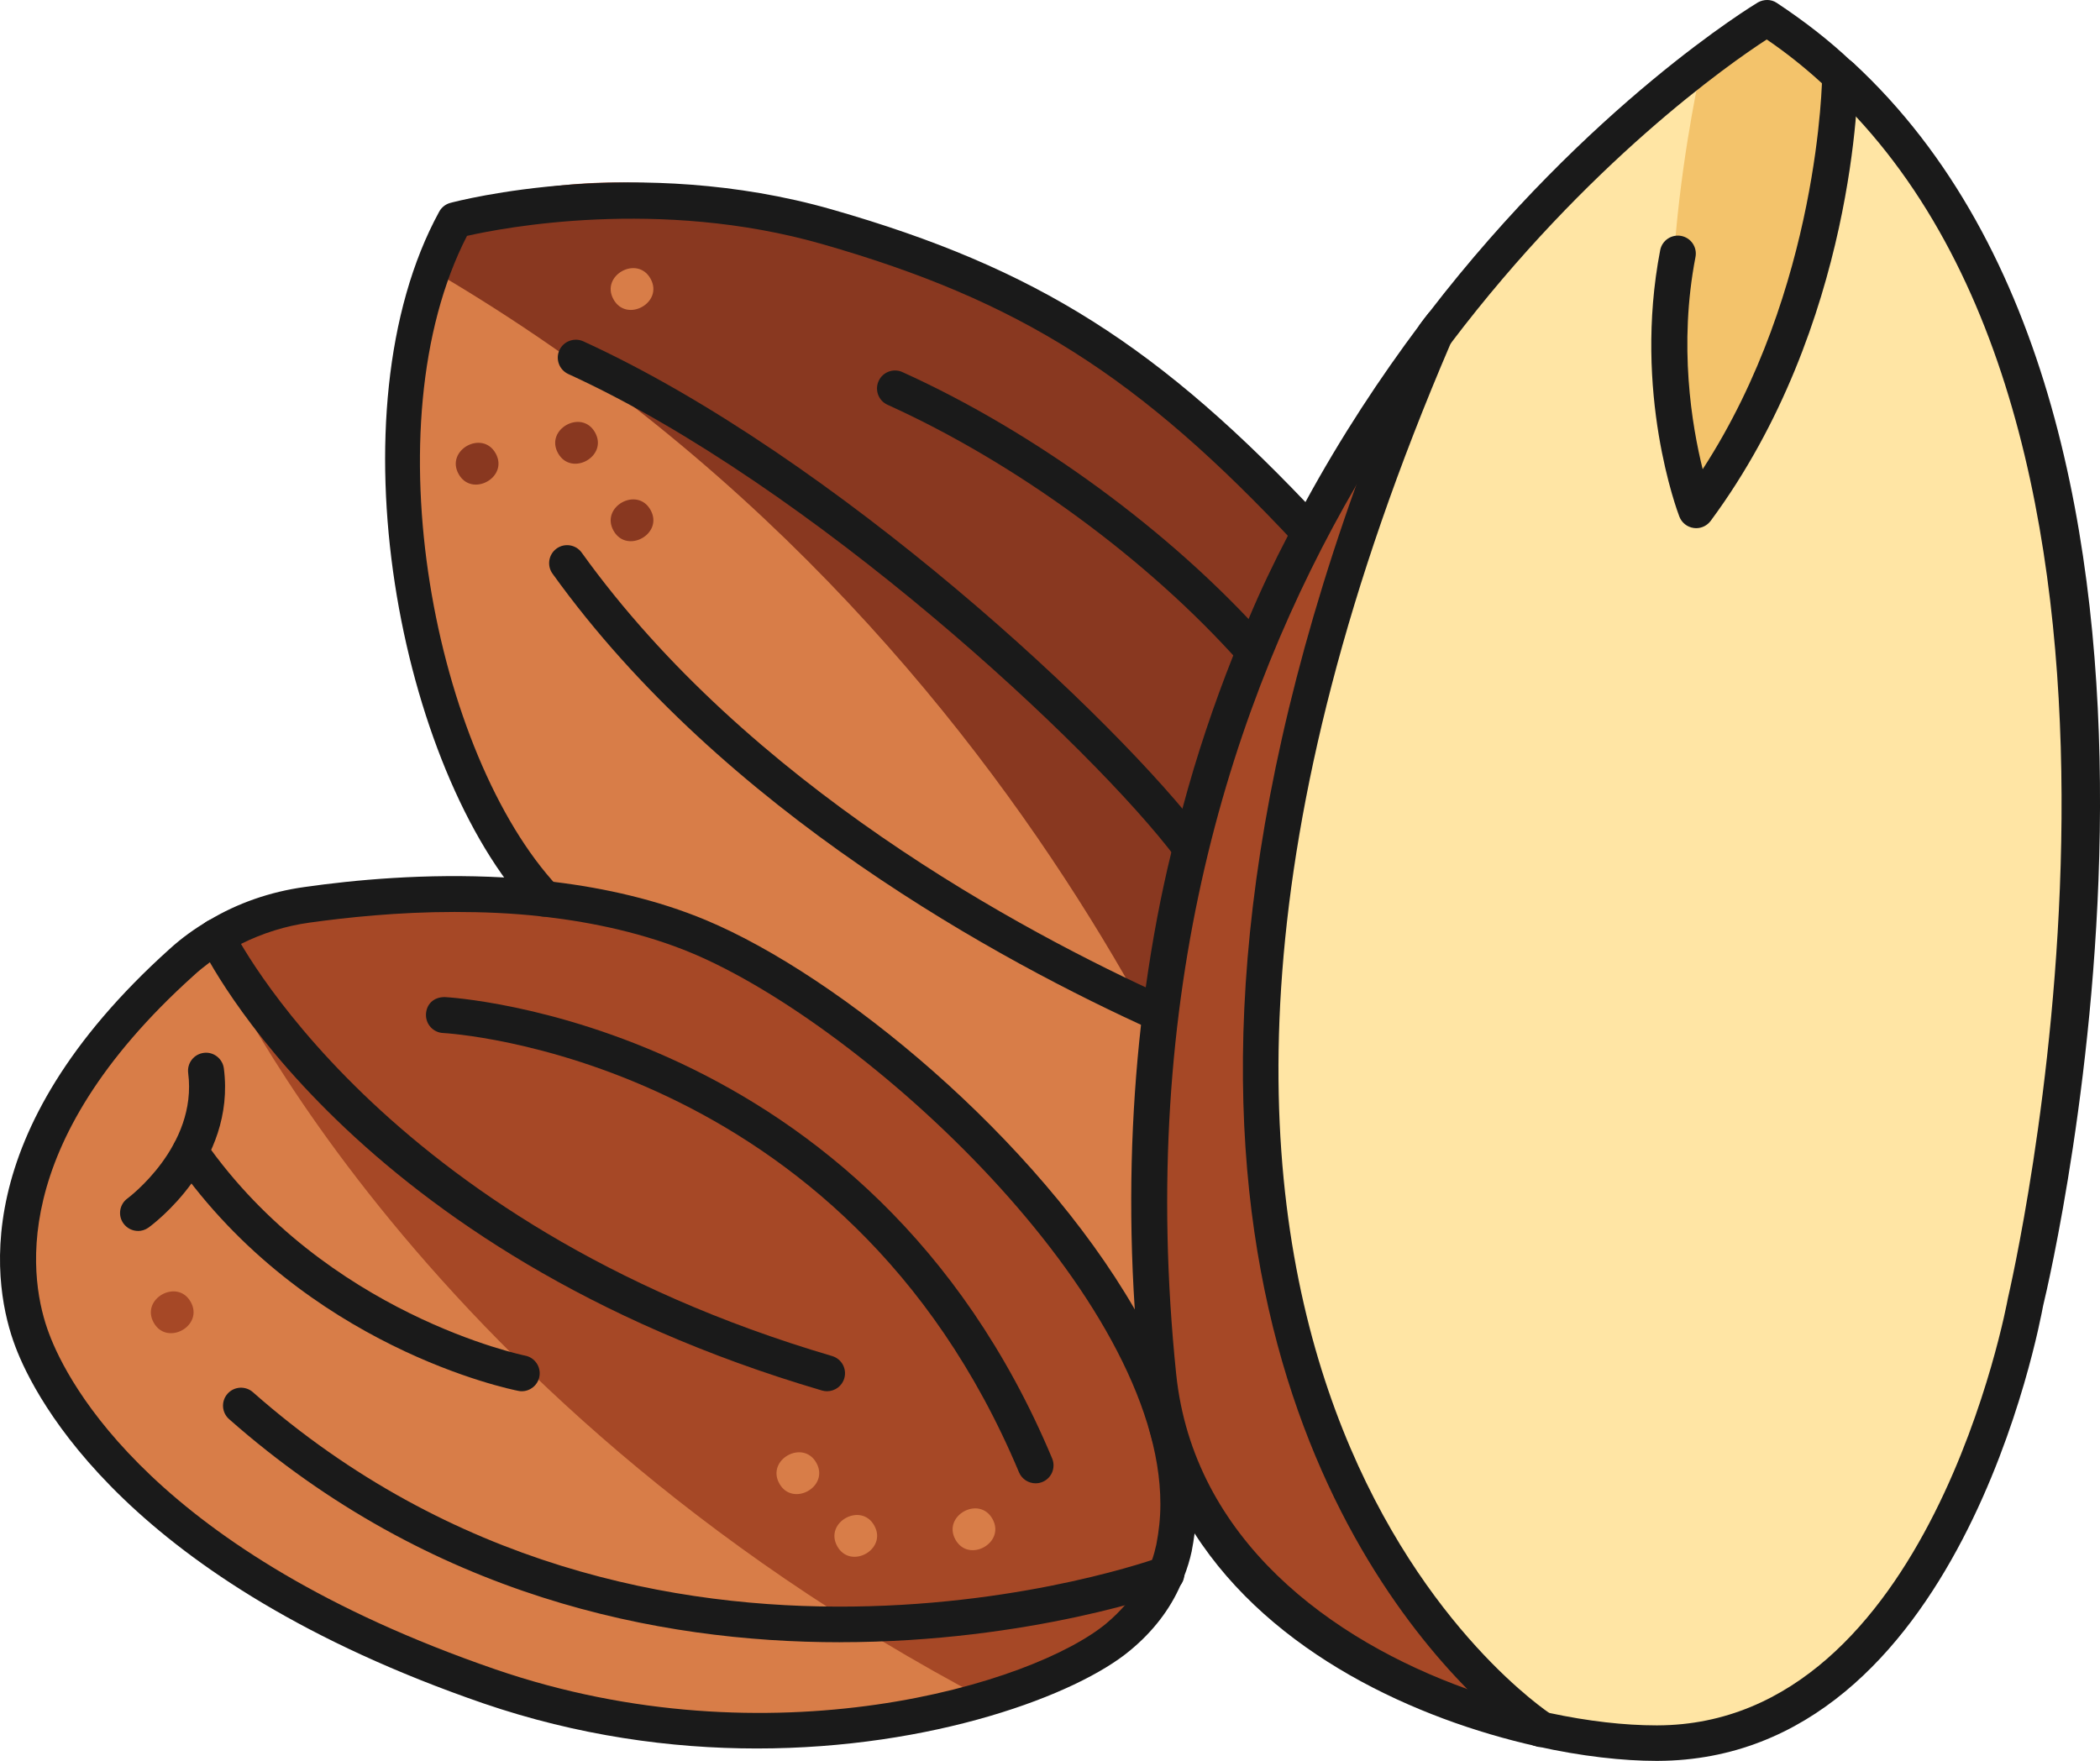 <?xml version="1.0" encoding="UTF-8"?><svg id="uuid-d119be3b-2fd2-4d80-ae01-3d8eac2e4a58" xmlns="http://www.w3.org/2000/svg" width="57.226" height="48" viewBox="0 0 57.226 48"><g id="uuid-ddc6b542-5c05-495f-a3d5-9fbd467c68a7"><g><g><path d="M20.64,26.429c.63,0,.631-.979,0-.979s-.631,.979,0,.979h0Z" style="fill:#d87d48;"/><path d="M23.108,24.666c.63,0,.631-.979,0-.979s-.631,.979,0,.979h0Z" style="fill:#d87d48;"/><path d="M19.23,22.551c.63,0,.631-.979,0-.979s-.631,.979,0,.979h0Z" style="fill:#d87d48;"/></g><path d="M18.328,24.237c.305,.551,1.162,.079,.857-.474s-1.162-.079-.857,.474h0Z" style="fill:#d87d48;"/><g><g><path d="M36.075,34.238c6.787-4.132,6.482-11.349,.624-18.725C31.031,8.376,17.096,2.662,12.175,6.238c-2.652,2.918-1.64,13.648,4.256,21.886,5.67,7.923,14.165,9.45,19.644,6.115Z" style="fill:#d87d48;"/><path d="M2.249,29.473c-4.144,6.59,.101,11.644,8.246,15.292,8.145,3.648,19.067,2.79,21.249-2.081,1.652-4.133-3.205-12.24-11.585-16.701-9.948-3.6-14.912-1.278-17.91,3.489Z" style="fill:#a64826;"/><path d="M5.74,25.758s5.237,12.193,21.122,20.567c0,0-13.996,4.005-24.347-7.291-5.095-5.277,1.082-12.599,3.225-13.276Z" style="fill:#d87d48;"/><path d="M11.425,7.163l.889-1.363s6.939-3.514,17.606,3.942c9.535,6.664,10.253,10.572,10.942,14.983,.311,1.988-.044,4.061-1.164,5.732-1.919,2.861-5.097,4.762-5.097,4.762,0,0-5.331-17.831-23.176-28.056Z" style="fill:#893820;"/><path d="M41.893,47.03s6.992,1.722,10.171-3.945c0,0,3.111-3.923,4.115-13.636s.715-23.612-8.105-28.832c0,0-6.48,4.447-9.001,8.644,0,0-3.54,6.833-4.23,13.888-.69,7.051-1.83,15.991,7.051,23.882Z" style="fill:#ffe5a4;"/><path d="M46.348,1.888s-1.8,7.939,0,11.495c0,0,3.137-2.895,3.796-11.821l-1.861-.945-1.935,1.271Z" style="fill:#f3c36b;"/><path d="M41.13,47.013s-7.097-7.394-6.737-16.875c.36-9.481,3.669-19.798,3.669-19.798,0,0-3.719,5.364-5.464,12.161-1.745,6.797-1.622,14.329-.323,17.478s5.214,6.056,8.855,7.034Z" style="fill:#a64826;"/><g><path d="M14.837,24.985c-.131,0-.262-.053-.359-.156-3.59-3.853-5.491-13.6-2.51-19.059,.064-.118,.173-.204,.302-.239,.207-.055,5.109-1.337,10.401,.179,5.576,1.596,8.941,3.725,13.34,8.439,.185,.197,.174,.507-.024,.692-.196,.185-.507,.173-.692-.024-4.26-4.564-7.514-6.625-12.894-8.165-4.438-1.27-8.708-.442-9.675-.222-2.657,5.165-.868,14.152,2.469,17.733,.184,.198,.173,.508-.025,.693-.095,.088-.214,.131-.334,.131Z" style="fill:#1a1a1a;"/><path d="M31.613,28.123c-.068,0-.137-.014-.202-.044-4.105-1.857-11.688-5.942-16.355-12.443-.158-.22-.107-.526,.112-.684s.526-.108,.684,.112c4.534,6.316,11.947,10.307,15.963,12.123,.247,.111,.356,.401,.244,.648-.081,.181-.259,.288-.446,.288Z" style="fill:#1a1a1a;"/><path d="M34.151,18.227c-.135,0-.269-.055-.365-.164-2.511-2.817-6.099-5.445-9.599-7.029-.247-.111-.356-.401-.244-.648,.111-.247,.405-.355,.648-.244,3.618,1.637,7.328,4.354,9.926,7.268,.18,.202,.163,.512-.039,.692-.094,.083-.21,.124-.326,.124Z" style="fill:#1a1a1a;"/><path d="M32.432,23.578c-.148,0-.295-.067-.391-.195-2.249-2.989-9.916-10.152-16.555-13.188-.246-.113-.354-.404-.242-.65,.113-.246,.407-.351,.65-.242,6.883,3.149,14.564,10.346,16.93,13.491,.163,.216,.12,.523-.097,.686-.088,.066-.191,.099-.295,.099Z" style="fill:#1a1a1a;"/><path d="M3.762,33.553c-.151,0-.301-.071-.397-.203-.159-.218-.11-.524,.108-.683,.019-.014,1.914-1.422,1.655-3.419-.034-.269,.155-.514,.423-.549,.264-.037,.514,.154,.549,.423,.335,2.583-1.955,4.268-2.052,4.339-.087,.062-.187,.093-.286,.093Z" style="fill:#1a1a1a;"/><g><path d="M30.922,35.689c-2.69-4.66-8.031-9.081-11.691-10.611-1.32-.55-2.74-.87-4.14-1.04-.45-.06-.91-.1-1.35-.12-2.14-.12-4.11,.07-5.44,.26-.94,.13-1.83,.44-2.61,.91-.38,.22-.74,.48-1.07,.78C-.97,30.899-.18,35.129,.42,36.709c.54,1.43,3.06,6.38,12.751,9.721,2.57,.88,5.11,1.23,7.451,1.23,4.8,0,8.721-1.46,10.171-2.67,.62-.51,1.09-1.12,1.38-1.79,.04-.07,.07-.15,.09-.22,.09-.23,.16-.46,.21-.69,.03-.16,.06-.33,.08-.49,.23-1.93-.44-4.05-1.63-6.11Zm-.76,8.551c-2,1.67-9.181,3.84-16.671,1.26-9.281-3.2-11.651-7.801-12.151-9.141-.53-1.39-1.2-5.14,3.93-9.761,.14-.13,.29-.25,.45-.37,.27-.19,.55-.36,.85-.5,.58-.29,1.21-.49,1.87-.58,1.01-.14,2.4-.29,3.95-.29,.76,0,1.55,.03,2.35,.12,.04,0,.07,.01,.1,.01,1.36,.16,2.74,.46,4.01,.99,4.73,1.98,12.771,9.361,12.771,15.021,0,.37-.04,.74-.11,1.1-.03,.14-.07,.29-.12,.43-.15,.44-.4,.86-.74,1.23-.15,.17-.31,.33-.49,.48Z" style="fill:#1a1a1a;"/><path d="M22.537,37.922c-.046,0-.092-.007-.139-.02-12.819-3.771-16.781-11.821-16.942-12.162-.117-.244-.013-.536,.231-.652,.242-.117,.537-.012,.653,.231,.038,.079,3.963,8.004,16.336,11.644,.259,.077,.408,.348,.331,.608-.062,.213-.258,.351-.47,.351Z" style="fill:#1a1a1a;"/><path d="M28.22,40.432c-.191,0-.373-.113-.452-.3-4.757-11.362-15.583-11.969-15.692-11.974-.27-.012-.479-.241-.468-.511s.204-.469,.51-.469c.115,.006,11.55,.625,16.553,12.575,.104,.25-.012,.537-.262,.641-.062,.026-.126,.038-.189,.038Z" style="fill:#1a1a1a;"/><path d="M22.892,44.764c-4.949,0-11.167-1.244-16.649-6.081-.203-.179-.222-.489-.043-.692,.179-.202,.488-.222,.692-.043,10.8,9.531,24.583,4.551,24.721,4.498,.256-.096,.536,.035,.63,.288,.095,.254-.034,.536-.288,.63-.074,.027-3.869,1.399-9.064,1.399Z" style="fill:#1a1a1a;"/><path d="M14.218,37.922c-.032,0-.063-.003-.095-.01-.235-.046-5.805-1.186-9.342-6.243-.155-.221-.1-.526,.122-.682,.22-.153,.526-.102,.682,.122,3.304,4.722,8.673,5.832,8.727,5.843,.265,.052,.438,.31,.386,.575-.046,.233-.251,.395-.479,.395Z" style="fill:#1a1a1a;"/></g><g><path d="M50.504,1.716l-.03-.02c-.63-.6-1.32-1.13-2.06-1.62-.15-.1-.35-.1-.51-.01-.1,.06-4.6,2.78-8.961,8.451-.09,.11-.17,.22-.26,.34-1.07,1.43-2.13,3.03-3.11,4.83-.16,.3-.32,.6-.48,.91v.01c-.38,.73-.74,1.48-1.07,2.27-.15,.33-.28,.66-.42,1-.52,1.31-.99,2.7-1.38,4.16-.11,.39-.21,.78-.3,1.18-.29,1.18-.52,2.41-.7,3.69-.05,.34-.09,.68-.13,1.03-.27,2.41-.35,5-.17,7.751,.03,.62,.09,1.24,.15,1.87,.17,1.63,.7,3.04,1.48,4.24,2.12,3.3,6.061,5.07,9.311,5.8,1.24,.28,2.38,.4,3.27,.4h.04c8.231-.03,10.411-11.931,10.501-12.401,.25-1.03,5.61-23.912-5.17-33.883Zm4.21,33.683c-.02,.11-2.13,11.601-9.541,11.631h-.04c-.85,0-1.85-.11-2.92-.34-.72-.16-1.47-.38-2.23-.65-3.71-1.33-7.461-4.08-7.931-8.581-1.07-10.361,1.5-18.371,4.901-24.222,.82-1.42,1.7-2.72,2.58-3.88l.01-.01c3.72-4.91,7.581-7.611,8.601-8.271,.53,.36,1.03,.76,1.5,1.19,.33,.28,.64,.59,.93,.91,9.341,10.031,4.2,31.952,4.14,32.222Z" style="fill:#1a1a1a;"/><path d="M46.221,14.397c-.022,0-.044-.002-.066-.005-.177-.024-.327-.143-.391-.309-.053-.137-1.272-3.379-.523-7.264,.052-.267,.31-.438,.574-.388,.266,.052,.439,.308,.388,.574-.466,2.411-.099,4.596,.196,5.785,3.193-4.922,3.256-10.679,3.256-10.74,0-.27,.22-.488,.49-.488h.002c.27,0,.489,.221,.488,.491,0,.276-.065,6.801-4.019,12.146-.094,.125-.24,.198-.394,.198Z" style="fill:#1a1a1a;"/><path d="M42.413,47.39c-.09,.15-.25,.23-.42,.23-.04,0-.09,0-.13-.02-.05-.01-.09-.02-.13-.05-.03-.02-.76-.5-1.75-1.51-3.41-3.47-10.021-13.271-3.03-32.803,.5-1.41,1.08-2.87,1.73-4.38,.09-.12,.17-.23,.26-.34,.13-.08,.29-.09,.43-.03,.25,.11,.37,.4,.26,.64-.03,.07-.06,.15-.09,.22l-.01,.01c-11.571,26.952,1.78,36.703,2.68,37.333,.03,.02,.05,.03,.05,.03,.22,.14,.29,.44,.15,.67Z" style="fill:#1a1a1a;"/></g></g></g><path d="M12.496,12.919c.36,.651,1.372,.093,1.012-.559-.36-.651-1.372-.093-1.012,.559h0Z" style="fill:#893820;"/><path d="M16.717,14.462c.36,.651,1.372,.093,1.012-.559s-1.372-.093-1.012,.559h0Z" style="fill:#893820;"/><path d="M26.035,41.965c.36,.651,1.372,.093,1.012-.559s-1.372-.093-1.012,.559h0Z" style="fill:#d87d48;"/><path d="M22.814,42.145c.36,.651,1.372,.093,1.012-.559s-1.372-.093-1.012,.559h0Z" style="fill:#d87d48;"/><path d="M21.236,40.436c.36,.651,1.372,.093,1.012-.559s-1.372-.093-1.012,.559h0Z" style="fill:#d87d48;"/><path d="M4.187,36.05c.36,.651,1.372,.093,1.012-.559s-1.372-.093-1.012,.559h0Z" style="fill:#a64826;"/><path d="M16.717,8.158c.36,.651,1.372,.093,1.012-.559s-1.372-.093-1.012,.559h0Z" style="fill:#d87d48;"/><path d="M15.205,12.35c.36,.651,1.372,.093,1.012-.559s-1.372-.093-1.012,.559h0Z" style="fill:#893820;"/></g></g></g></svg>